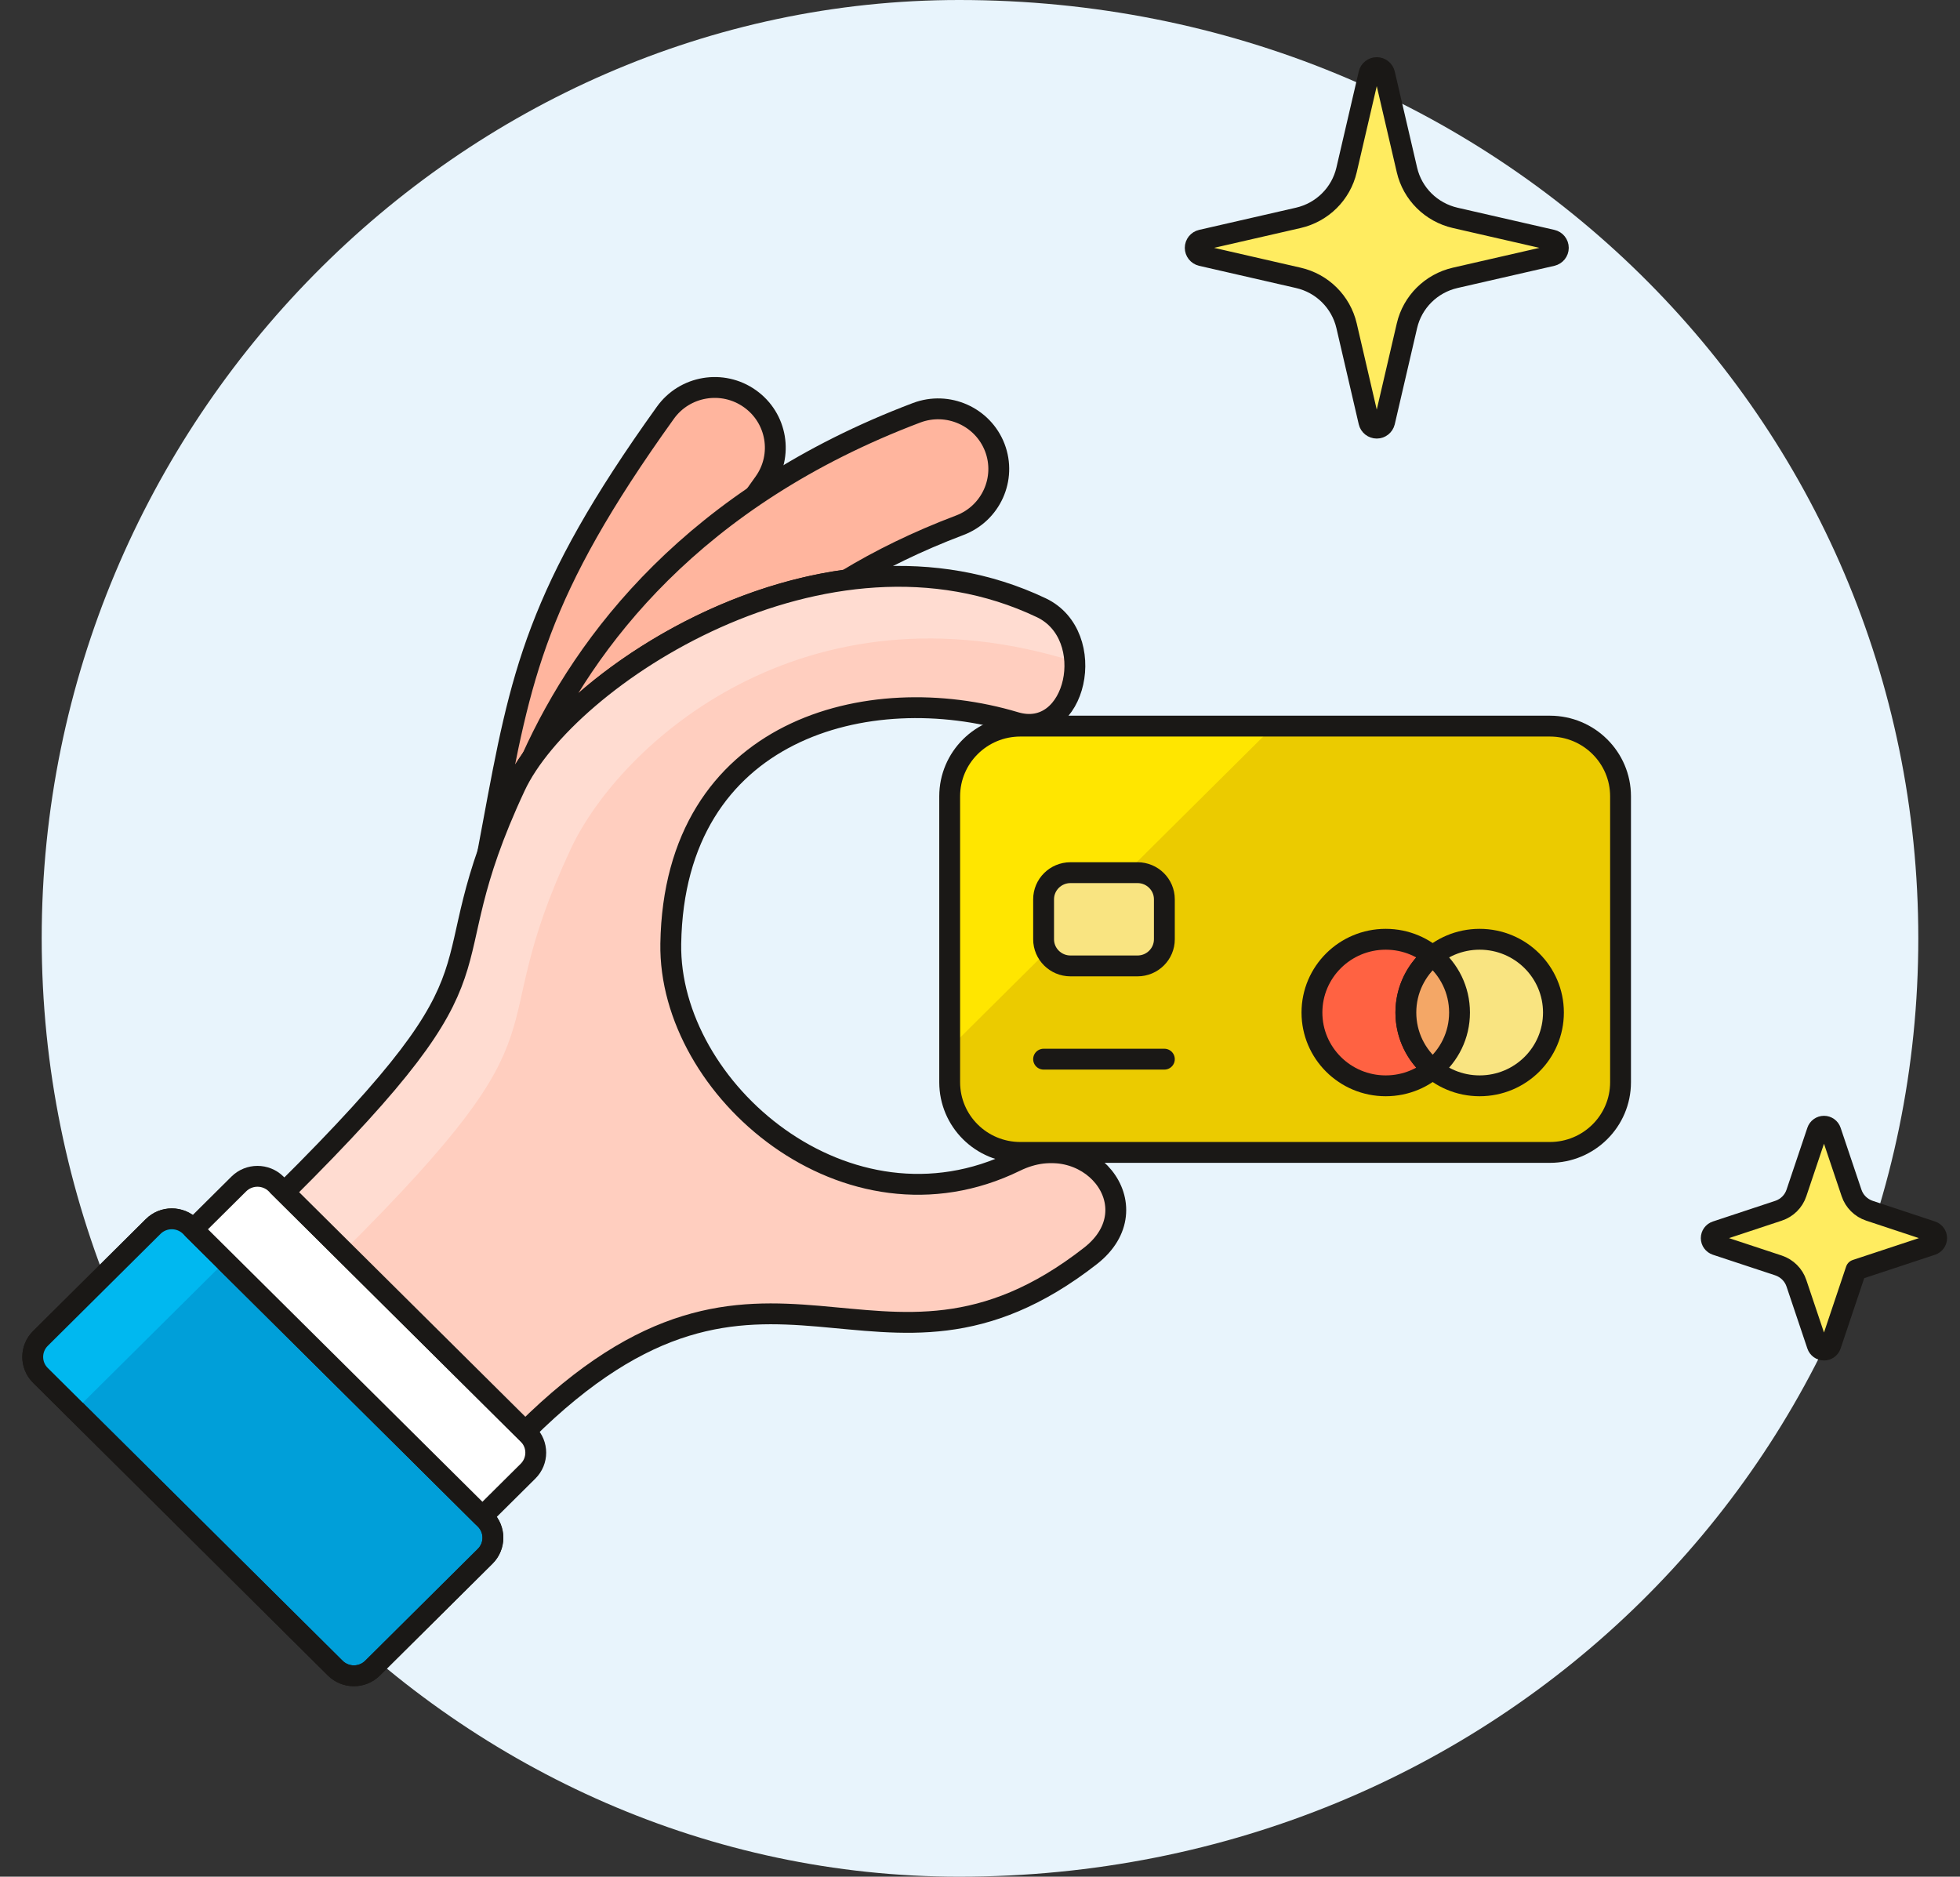     <svg xmlns="http://www.w3.org/2000/svg" data-v-8c0aee2a="" data-v-6c927070=""
                                        viewBox="0 0 47 45">
                                        <rect x="0" y="0" width="47" height="45" fill="#333333" stroke="none"/>
                                        <g id="creditCardConsolidation">
                                            <title>06- credit-card-hand</title>
                                            <desc>Created with Sketch.</desc>
                                            <defs></defs>
                                            <g id="creditCardConsolidation_1.-PX-flow" stroke="none" stroke-width="1"
                                                fill="none" fill-rule="evenodd">
                                                <g id="creditCardConsolidation_1.1-Loan-purpose"
                                                    transform="translate(-735, -300)" fill="none">
                                                    <g id="creditCardConsolidation_Group-11"
                                                        transform="translate(319, 63)" fill="none">
                                                        <g id="creditCardConsolidation_Group-2"
                                                            transform="translate(59, 153)" fill="none">
                                                            <g id="creditCardConsolidation_Group-17"
                                                                transform="translate(348, 75)"
                                                                fill="none">
                                                                <g id="creditCardConsolidation_06--credit-card-hand"
                                                                    transform="translate(9, 9)"
                                                                    fill="none">
                                                                    <path
                                                                        d="M46,22.5 C46,34.926 35.927,45 23,45 C11.074,45 1,34.926 1,22.5 C1,10.073 11.074,0 23,0 C35.927,0 46,10.073 46,22.5"
                                                                        id="creditCardConsolidation_Fill-1"
                                                                        fill="#e8f4fc"></path>
                                                                    <path
                                                                        d="M12.355,18.851 C12.856,17.78 14.21,16.445 15.993,15.419 C16.483,14.329 17.193,13.144 18.322,11.572 C18.787,10.923 18.636,10.022 17.981,9.559 C17.327,9.096 16.42,9.248 15.955,9.898 C12.854,14.218 12.487,16.192 11.822,19.774 C11.781,19.994 11.739,20.22 11.695,20.453 C11.855,19.994 12.066,19.469 12.355,18.851"
                                                                        id="creditCardConsolidation_Fill-3"
                                                                        fill="#ffb59e"></path>
                                                                    <path
                                                                        d="M12.355,18.851 C12.856,17.78 14.21,16.445 15.993,15.419 C16.483,14.329 17.193,13.144 18.322,11.572 C18.787,10.923 18.636,10.022 17.981,9.559 C17.327,9.096 16.42,9.248 15.955,9.898 C12.854,14.218 12.487,16.192 11.822,19.774 C11.781,19.994 11.739,20.22 11.695,20.453 C11.855,19.994 12.066,19.469 12.355,18.851 Z"
                                                                        id="creditCardConsolidation_Stroke-5"
                                                                        stroke="#1a1816" stroke-width="0.5px"
                                                                        stroke-linecap="round" stroke-linejoin="round"
                                                                        fill="none"></path>
                                                                    <path
                                                                        d="M20.3,13.906 C21.093,13.424 21.993,12.981 23.014,12.595 C23.764,12.311 24.14,11.477 23.855,10.732 C23.568,9.988 22.729,9.615 21.979,9.898 C16.647,11.916 14.033,15.353 12.754,18.183 C14,16.44 17.007,14.35 20.3,13.906"
                                                                        id="creditCardConsolidation_Fill-7"
                                                                        fill="#ffb59e"></path>
                                                                    <path
                                                                        d="M20.3,13.906 C21.093,13.424 21.993,12.981 23.014,12.595 C23.764,12.311 24.14,11.477 23.855,10.732 C23.568,9.988 22.729,9.615 21.979,9.898 C16.647,11.916 14.033,15.353 12.754,18.183 C14,16.44 17.007,14.35 20.3,13.906 Z"
                                                                        id="creditCardConsolidation_Stroke-9"
                                                                        stroke="#1a1816" stroke-width="0.5px"
                                                                        stroke-linecap="round" stroke-linejoin="round"
                                                                        fill="none"></path>
                                                                    <path
                                                                        d="M11.635,37.316 L8.933,39.999 C8.686,40.244 8.286,40.244 8.039,39.999 L0.97,32.98 C0.723,32.736 0.723,32.338 0.97,32.093 L3.673,29.409 C3.919,29.164 4.319,29.164 4.566,29.409 L11.635,36.429 C11.881,36.674 11.881,37.071 11.635,37.316"
                                                                        id="creditCardConsolidation_Fill-11"
                                                                        fill="#009fd9"></path>
                                                                    <path
                                                                        d="M11.635,37.316 L8.933,39.999 C8.686,40.244 8.286,40.244 8.039,39.999 L0.97,32.98 C0.723,32.736 0.723,32.338 0.97,32.093 L3.673,29.409 C3.919,29.164 4.319,29.164 4.566,29.409 L11.635,36.429 C11.881,36.674 11.881,37.071 11.635,37.316 Z"
                                                                        id="creditCardConsolidation_Stroke-13"
                                                                        stroke="#1a1816" stroke-width="0.5px"
                                                                        stroke-linejoin="round" fill="none"></path>
                                                                    <path
                                                                        d="M4.632,29.476 C4.349,29.194 3.889,29.194 3.605,29.476 L1.036,32.027 C0.753,32.308 0.753,32.765 1.036,33.047 L1.807,33.812 L5.403,30.241 L4.632,29.476 Z"
                                                                        id="creditCardConsolidation_Fill-15"
                                                                        fill="#00b8f0"></path>
                                                                    <path
                                                                        d="M11.635,37.316 L8.933,39.999 C8.686,40.244 8.286,40.244 8.039,39.999 L0.97,32.98 C0.723,32.736 0.723,32.338 0.97,32.093 L3.673,29.409 C3.919,29.164 4.319,29.164 4.566,29.409 L11.635,36.429 C11.881,36.674 11.881,37.071 11.635,37.316 Z"
                                                                        id="creditCardConsolidation_Stroke-17"
                                                                        stroke="#1a1816" stroke-width="0.5px"
                                                                        stroke-linejoin="round" fill="none"></path>
                                                                    <path
                                                                        d="M11.568,36.362 L12.662,35.276 C12.909,35.031 12.909,34.634 12.662,34.389 L6.621,28.389 C6.374,28.145 5.974,28.145 5.727,28.389 L4.632,29.476 L11.568,36.362 Z"
                                                                        id="creditCardConsolidation_Fill-19"
                                                                        fill="#ffffff"></path>
                                                                    <path
                                                                        d="M11.568,36.362 L12.662,35.276 C12.909,35.031 12.909,34.634 12.662,34.389 L6.621,28.389 C6.374,28.145 5.974,28.145 5.727,28.389 L4.632,29.476 L11.568,36.362 Z"
                                                                        id="creditCardConsolidation_Stroke-21"
                                                                        stroke="#1a1816" stroke-width="0.5px"
                                                                        stroke-linecap="round" stroke-linejoin="round"
                                                                        fill="none"></path>
                                                                    <path
                                                                        d="M24.353,27.846 C20.317,29.822 16.028,26.124 16.085,22.627 C16.17,17.468 20.832,16.266 24.343,17.318 C25.821,17.762 26.358,15.235 24.973,14.574 C19.795,12.108 13.568,16.258 12.356,18.851 C10.107,23.658 12.587,22.86 6.819,28.587 L12.596,34.322 C18.409,28.55 21.008,34.131 26.151,30.113 C27.659,28.933 26.079,27.002 24.353,27.846"
                                                                        id="creditCardConsolidation_Fill-23"
                                                                        fill="#ffcebf"></path>
                                                                    <path
                                                                        d="M13.688,20.353 C14.859,17.849 19.271,13.829 25.772,15.867 C25.746,15.343 25.498,14.824 24.973,14.574 C19.795,12.108 13.567,16.258 12.355,18.851 C10.108,23.658 12.588,22.86 6.819,28.587 L8.242,29.999 C13.889,24.374 11.452,25.134 13.688,20.353"
                                                                        id="creditCardConsolidation_Fill-25"
                                                                        fill="#ffdcd1"></path>
                                                                    <path
                                                                        d="M24.353,27.846 C20.317,29.822 16.028,26.124 16.085,22.627 C16.17,17.468 20.832,16.266 24.343,17.318 C25.821,17.762 26.358,15.235 24.973,14.574 C19.795,12.108 13.568,16.258 12.356,18.851 C10.107,23.658 12.587,22.86 6.819,28.587 L12.596,34.322 C18.409,28.55 21.008,34.131 26.151,30.113 C27.659,28.933 26.079,27.002 24.353,27.846 Z"
                                                                        id="creditCardConsolidation_Stroke-27"
                                                                        stroke="#1a1816" stroke-width="0.5px"
                                                                        fill="none"></path>
                                                                    <path
                                                                        d="M33.738,7.811 C33.87,7.24 34.32,6.794 34.895,6.662 L37.218,6.13 C37.306,6.109 37.368,6.032 37.368,5.943 C37.368,5.853 37.306,5.776 37.218,5.756 L34.895,5.224 C34.32,5.092 33.87,4.646 33.738,4.075 L33.202,1.77 C33.181,1.683 33.104,1.621 33.014,1.621 C32.924,1.621 32.846,1.683 32.826,1.77 L32.29,4.075 C32.157,4.646 31.708,5.092 31.132,5.224 L28.81,5.756 C28.723,5.776 28.661,5.853 28.661,5.943 C28.661,6.032 28.723,6.109 28.81,6.13 L31.132,6.662 C31.708,6.793 32.157,7.24 32.29,7.811 L32.826,10.118 C32.846,10.204 32.924,10.266 33.014,10.266 C33.104,10.266 33.181,10.204 33.202,10.118 L33.738,7.811 Z"
                                                                        id="creditCardConsolidation_Fill-29"
                                                                        fill="#ffec60"></path>
                                                                    <path
                                                                        d="M33.738,7.811 C33.87,7.24 34.32,6.794 34.895,6.662 L37.218,6.13 C37.306,6.109 37.368,6.032 37.368,5.943 C37.368,5.853 37.306,5.776 37.218,5.756 L34.895,5.224 C34.32,5.092 33.87,4.646 33.738,4.075 L33.202,1.77 C33.181,1.683 33.104,1.621 33.014,1.621 C32.924,1.621 32.846,1.683 32.826,1.77 L32.29,4.075 C32.157,4.646 31.708,5.092 31.132,5.224 L28.81,5.756 C28.723,5.776 28.661,5.853 28.661,5.943 C28.661,6.032 28.723,6.109 28.81,6.13 L31.132,6.662 C31.708,6.793 32.157,7.24 32.29,7.811 L32.826,10.118 C32.846,10.204 32.924,10.266 33.014,10.266 C33.104,10.266 33.181,10.204 33.202,10.118 L33.738,7.811 Z"
                                                                        id="creditCardConsolidation_Stroke-31"
                                                                        stroke="#1a1816" stroke-width="0.5px"
                                                                        stroke-linecap="round" stroke-linejoin="round"
                                                                        fill="none"></path>
                                                                    <path
                                                                        d="M44.506,30.45 L46.324,29.849 C46.393,29.825 46.44,29.761 46.44,29.688 C46.44,29.615 46.393,29.55 46.324,29.527 L44.83,29.032 C44.627,28.965 44.466,28.806 44.399,28.604 L43.9,27.121 C43.877,27.052 43.812,27.005 43.739,27.005 C43.665,27.005 43.6,27.052 43.577,27.121 L43.078,28.604 C43.011,28.806 42.851,28.965 42.647,29.032 L41.152,29.527 C41.082,29.55 41.035,29.615 41.035,29.688 C41.035,29.761 41.082,29.825 41.152,29.849 L42.647,30.343 C42.851,30.411 43.011,30.57 43.078,30.772 L43.577,32.256 C43.6,32.325 43.665,32.372 43.739,32.372 C43.812,32.372 43.877,32.325 43.9,32.256 L44.506,30.45 Z"
                                                                        id="creditCardConsolidation_Fill-33"
                                                                        fill="#ffec60"></path>
                                                                    <path
                                                                        d="M44.506,30.45 L46.324,29.849 C46.393,29.825 46.44,29.761 46.44,29.688 C46.44,29.615 46.393,29.55 46.324,29.527 L44.83,29.032 C44.627,28.965 44.466,28.806 44.399,28.604 L43.9,27.121 C43.877,27.052 43.812,27.005 43.739,27.005 C43.665,27.005 43.6,27.052 43.577,27.121 L43.078,28.604 C43.011,28.806 42.851,28.965 42.647,29.032 L41.152,29.527 C41.082,29.55 41.035,29.615 41.035,29.688 C41.035,29.761 41.082,29.825 41.152,29.849 L42.647,30.343 C42.851,30.411 43.011,30.57 43.078,30.772 L43.577,32.256 C43.6,32.325 43.665,32.372 43.739,32.372 C43.812,32.372 43.877,32.325 43.9,32.256 L44.506,30.45 Z"
                                                                        id="creditCardConsolidation_Stroke-35"
                                                                        stroke="#1a1816" stroke-width="0.5px"
                                                                        stroke-linecap="round" stroke-linejoin="round"
                                                                        fill="none"></path>
                                                                    <path
                                                                        d="M22.773,19.094 C22.773,18.165 23.532,17.411 24.468,17.411 L37.165,17.411 C38.1,17.411 38.86,18.165 38.86,19.094 L38.86,25.95 C38.86,26.881 38.1,27.633 37.165,27.633 L24.468,27.633 C23.532,27.633 22.773,26.881 22.773,25.95 L22.773,19.094 Z"
                                                                        id="creditCardConsolidation_Fill-37"
                                                                        fill="#ebcb00"></path>
                                                                    <path
                                                                        d="M30.544,17.411 L24.468,17.411 C23.532,17.411 22.773,18.165 22.773,19.094 L22.773,25.127 L30.544,17.411 Z"
                                                                        id="creditCardConsolidation_Fill-39"
                                                                        fill="#ffe600"></path>
                                                                    <path d="M25.025,25.397 L27.921,25.397"
                                                                        id="creditCardConsolidation_Stroke-41"
                                                                        stroke="#1a1816" stroke-width="0.5px"
                                                                        stroke-linecap="round" stroke-linejoin="round"
                                                                        fill="none"></path>
                                                                    <path
                                                                        d="M27.921,22.522 C27.921,22.875 27.632,23.161 27.278,23.161 L25.669,23.161 C25.314,23.161 25.025,22.875 25.025,22.522 L25.025,21.564 C25.025,21.211 25.314,20.925 25.669,20.925 L27.278,20.925 C27.632,20.925 27.921,21.211 27.921,21.564 L27.921,22.522 Z"
                                                                        id="creditCardConsolidation_Fill-43"
                                                                        fill="#f9e481"></path>
                                                                    <path
                                                                        d="M27.921,22.522 C27.921,22.875 27.632,23.161 27.278,23.161 L25.669,23.161 C25.314,23.161 25.025,22.875 25.025,22.522 L25.025,21.564 C25.025,21.211 25.314,20.925 25.669,20.925 L27.278,20.925 C27.632,20.925 27.921,21.211 27.921,21.564 L27.921,22.522 Z"
                                                                        id="creditCardConsolidation_Stroke-45"
                                                                        stroke="#1a1816" stroke-width="0.5px"
                                                                        stroke-linecap="round" stroke-linejoin="round"
                                                                        fill="none"></path>
                                                                    <path
                                                                        d="M22.773,19.094 C22.773,18.165 23.532,17.411 24.468,17.411 L37.165,17.411 C38.1,17.411 38.86,18.165 38.86,19.094 L38.86,25.95 C38.86,26.881 38.1,27.633 37.165,27.633 L24.468,27.633 C23.532,27.633 22.773,26.881 22.773,25.95 L22.773,19.094 Z"
                                                                        id="creditCardConsolidation_Stroke-47"
                                                                        stroke="#1a1816" stroke-width="0.5px"
                                                                        stroke-linecap="round" stroke-linejoin="round"
                                                                        fill="none"></path>
                                                                    <path
                                                                        d="M34.999,24.279 C34.999,25.25 34.206,26.036 33.229,26.036 C32.252,26.036 31.46,25.25 31.46,24.279 C31.46,23.308 32.252,22.522 33.229,22.522 C34.206,22.522 34.999,23.308 34.999,24.279"
                                                                        id="creditCardConsolidation_Fill-49"
                                                                        fill="#ff6242"></path>
                                                                    <path
                                                                        d="M34.999,24.279 C34.999,25.25 34.206,26.036 33.229,26.036 C32.252,26.036 31.46,25.25 31.46,24.279 C31.46,23.308 32.252,22.522 33.229,22.522 C34.206,22.522 34.999,23.308 34.999,24.279 Z"
                                                                        id="creditCardConsolidation_Stroke-51"
                                                                        stroke="#1a1816" stroke-width="0.5px"
                                                                        stroke-linecap="round" stroke-linejoin="round"
                                                                        fill="none"></path>
                                                                    <path
                                                                        d="M37.251,24.279 C37.251,25.25 36.459,26.036 35.481,26.036 C34.504,26.036 33.712,25.25 33.712,24.279 C33.712,23.308 34.504,22.522 35.481,22.522 C36.459,22.522 37.251,23.308 37.251,24.279"
                                                                        id="creditCardConsolidation_Fill-53"
                                                                        fill="#f9e481"></path>
                                                                    <path
                                                                        d="M37.251,24.279 C37.251,25.25 36.459,26.036 35.481,26.036 C34.504,26.036 33.712,25.25 33.712,24.279 C33.712,23.308 34.504,22.522 35.481,22.522 C36.459,22.522 37.251,23.308 37.251,24.279 Z"
                                                                        id="creditCardConsolidation_Stroke-55"
                                                                        stroke="#1a1816" stroke-width="0.5px"
                                                                        stroke-linecap="round" stroke-linejoin="round"
                                                                        fill="none"></path>
                                                                    <path
                                                                        d="M33.712,24.279 C33.712,24.825 33.962,25.312 34.355,25.634 C34.749,25.312 34.999,24.825 34.999,24.279 C34.999,23.733 34.749,23.246 34.355,22.923 C33.962,23.246 33.712,23.733 33.712,24.279"
                                                                        id="creditCardConsolidation_Fill-57"
                                                                        fill="#f4a766"></path>
                                                                    <path
                                                                        d="M33.712,24.279 C33.712,24.825 33.962,25.312 34.355,25.634 C34.749,25.312 34.999,24.825 34.999,24.279 C34.999,23.733 34.749,23.246 34.355,22.923 C33.962,23.246 33.712,23.733 33.712,24.279 Z"
                                                                        id="creditCardConsolidation_Stroke-59"
                                                                        stroke="#1a1816" stroke-width="0.5px"
                                                                        stroke-linecap="round" stroke-linejoin="round"
                                                                        fill="none"></path>
                                                                </g>
                                                            </g>
                                                        </g>
                                                    </g>
                                                </g>
                                            </g>
                                        </g>
                                    </svg>